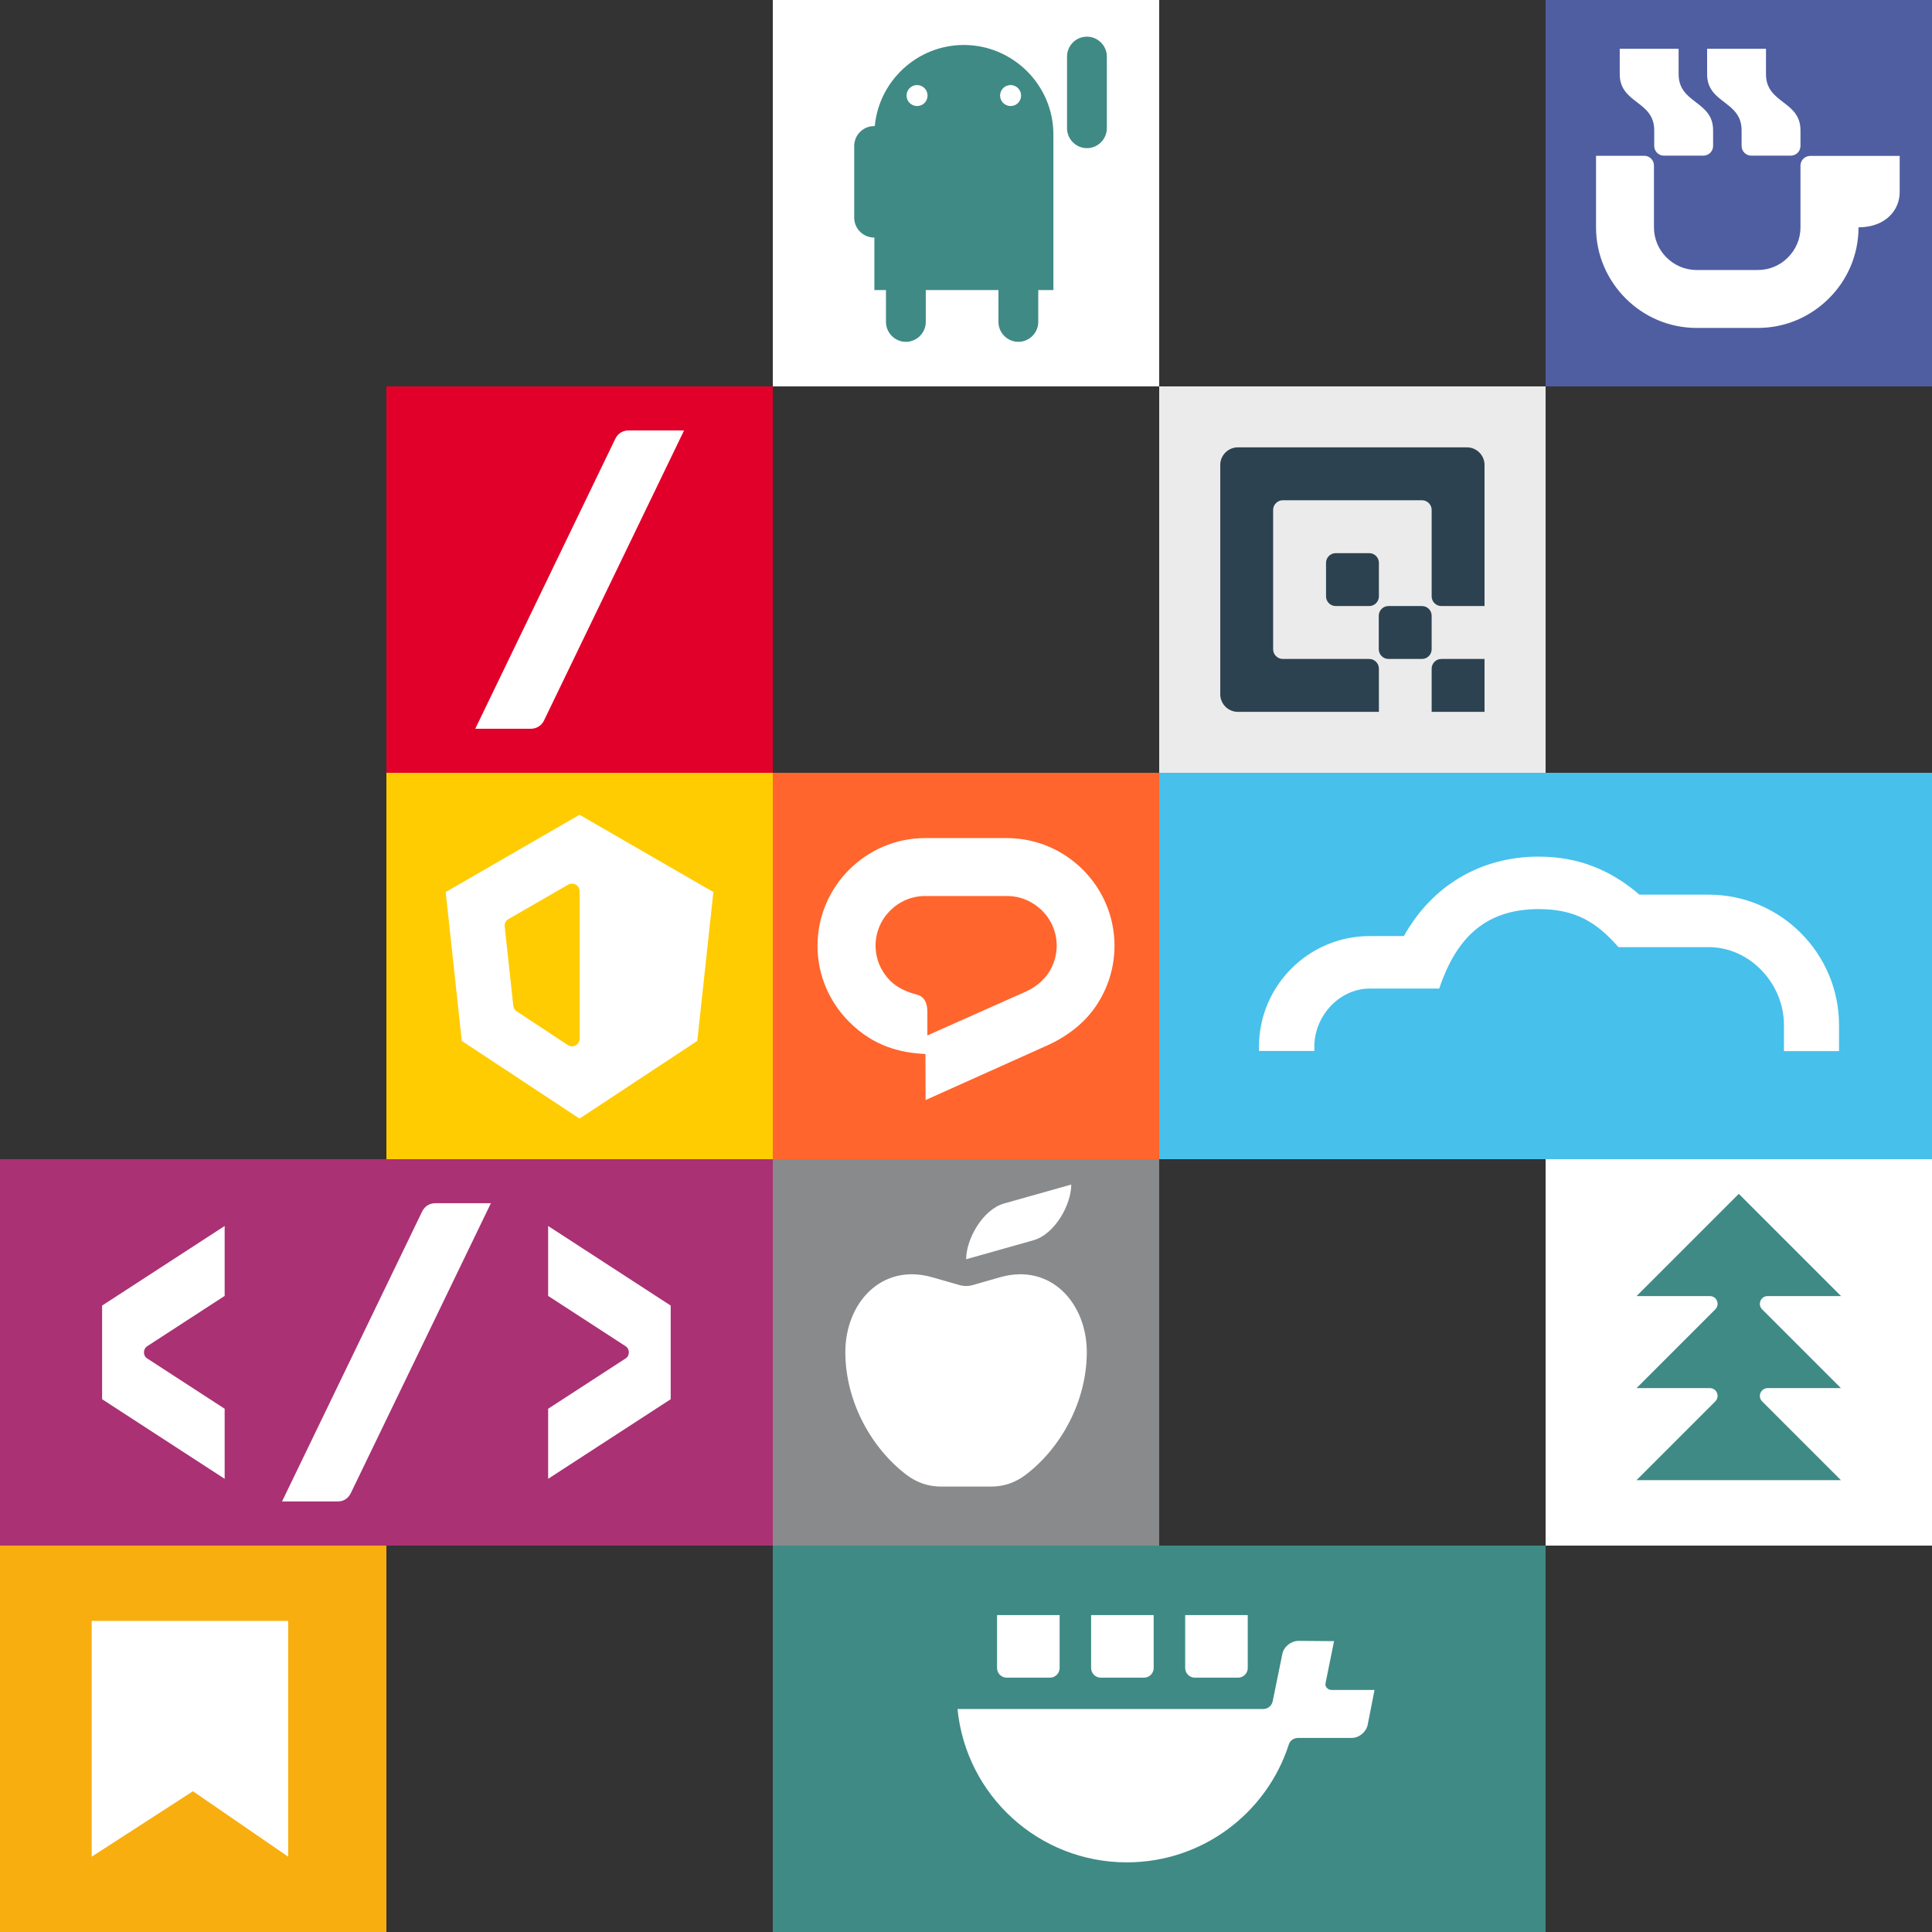 <?xml version="1.0" encoding="UTF-8"?> <svg xmlns="http://www.w3.org/2000/svg" width="800" height="800" viewBox="0 0 800 800" fill="none"><rect x="0" y="0" width="800" height="800" fill="#333333" stroke="none"/> <path fill-rule="evenodd" clip-rule="evenodd" d="M640 160H800V0H640V160Z" fill="#4F5EA1"></path> <path fill-rule="evenodd" clip-rule="evenodd" d="M769.579 94.137C769.579 105.594 764.895 116.035 757.332 123.541C749.77 131.104 739.385 135.788 727.929 135.788H702.532C691.075 135.788 680.634 131.104 673.128 123.541C665.565 115.979 660.881 105.594 660.881 94.137V64.508H680.86C683.061 64.508 684.867 66.314 684.867 68.515V94.137C684.867 98.991 686.842 103.393 690.059 106.61C693.276 109.827 697.678 111.802 702.532 111.802H727.929C732.782 111.802 737.184 109.827 740.345 106.61C743.562 103.393 745.537 98.991 745.537 94.194V68.571C745.537 66.37 747.343 64.564 749.544 64.564H786.623V79.351C786.736 86.688 781.093 94.081 769.579 94.137ZM741.53 64.451H725.163C722.962 64.451 721.156 62.645 721.156 60.444C721.156 58.638 721.156 58.13 721.156 53.954C721.156 41.651 706.877 43.005 706.877 30.702C706.877 24.55 706.877 26.356 706.877 20.204C708.909 20.204 710.941 20.204 712.973 20.204C715.004 20.204 717.036 20.204 719.068 20.204C721.1 20.204 723.131 20.204 725.163 20.204C727.195 20.204 729.227 20.204 731.258 20.204C731.258 26.356 731.258 24.55 731.258 30.702C731.258 43.005 745.537 41.651 745.537 53.954V60.444C745.537 62.645 743.731 64.451 741.53 64.451ZM705.354 64.451H688.987C686.786 64.451 684.98 62.645 684.98 60.444C684.98 58.638 684.98 58.13 684.98 53.954C684.98 41.651 670.701 43.005 670.701 30.702C670.701 24.55 670.701 26.356 670.701 20.204C672.733 20.204 674.765 20.204 676.796 20.204C678.828 20.204 680.86 20.204 682.891 20.204C684.923 20.204 686.955 20.204 688.987 20.204C691.018 20.204 693.05 20.204 695.082 20.204C695.082 26.356 695.082 24.55 695.082 30.702C695.082 43.005 709.361 41.651 709.361 53.954V60.444C709.361 62.645 707.555 64.451 705.354 64.451Z" fill="white"></path> <path fill-rule="evenodd" clip-rule="evenodd" d="M480 320H640V160H480V320Z" fill="#ECEBEB"></path> <path fill-rule="evenodd" clip-rule="evenodd" d="M614.715 250.953H596.825C594.624 250.953 592.818 249.146 592.818 246.944V211.15C592.818 208.949 591.012 207.142 588.811 207.142H531.188C528.987 207.142 527.181 208.949 527.181 211.15V268.85C527.181 271.052 528.987 272.858 531.188 272.858H566.969C569.17 272.858 570.976 274.665 570.976 276.867V294.764H512.564C508.557 294.764 505.283 291.489 505.283 287.481V192.519C505.283 188.511 508.557 185.236 512.564 185.236H607.435C611.442 185.236 614.715 188.511 614.715 192.519V250.953ZM588.811 250.953H574.927C572.726 250.953 570.92 252.759 570.92 254.961V268.85C570.92 271.052 572.726 272.858 574.927 272.858H588.811C591.012 272.858 592.818 271.052 592.818 268.85V254.961C592.818 252.759 591.068 250.953 588.811 250.953ZM553.086 250.953H566.969C569.17 250.953 570.976 249.146 570.976 246.944V233.056C570.976 230.854 569.17 229.047 566.969 229.047H553.086C550.885 229.047 549.079 230.854 549.079 233.056V246.944C549.079 249.146 550.885 250.953 553.086 250.953ZM592.818 294.764H614.715V272.858H596.825C594.624 272.858 592.818 274.665 592.818 276.867V294.764Z" fill="#2D4251"></path> <path fill-rule="evenodd" clip-rule="evenodd" d="M320 480H480V320H320V480Z" fill="#FF652C"></path> <path d="M383.041 347.034H416.903C429.15 347.034 440.325 352.056 448.395 360.127C456.466 368.198 461.489 379.316 461.489 391.619C461.489 400.818 458.667 409.397 453.87 416.508C448.96 423.788 441.736 429.263 433.552 432.931L383.267 455.506L383.21 436.43C373.051 435.979 361.82 433.383 351.605 423.111C343.535 415.041 338.512 403.922 338.512 391.619C338.512 379.372 343.535 368.198 351.605 360.127C359.676 352.056 370.794 347.034 383.041 347.034ZM416.96 371.019H383.097C377.454 371.019 372.318 373.333 368.593 377.058C364.868 380.783 362.554 385.919 362.554 391.563C362.554 397.206 364.868 402.342 368.593 406.067C371.528 409.002 375.422 410.751 379.598 411.824C384 412.952 384 417.524 384 419.386V428.755L424.692 410.639C428.417 408.945 431.746 406.406 434.06 403.019C436.261 399.746 437.559 395.795 437.559 391.563C437.559 385.919 435.246 380.783 431.521 377.058C427.739 373.333 422.604 371.019 416.96 371.019Z" fill="white"></path> <path fill-rule="evenodd" clip-rule="evenodd" d="M320 160H480V0H320V160Z" fill="white"></path> <path fill-rule="evenodd" clip-rule="evenodd" d="M399.097 18.624C419.478 18.624 436.189 35.273 436.189 55.704V120.099H429.922V133.305C429.922 137.82 426.196 141.545 421.68 141.545C417.163 141.545 413.437 137.82 413.437 133.305V120.099H383.345V133.305C383.345 137.82 379.619 141.545 375.102 141.545C370.586 141.545 366.86 137.82 366.86 133.305V120.099H362.061V98.37H361.948C357.431 98.37 353.705 94.645 353.705 90.13V60.444C353.705 55.929 357.431 52.205 361.948 52.205H362.23C363.98 33.411 379.901 18.624 399.097 18.624ZM450.078 15.182C454.594 15.182 458.32 18.907 458.32 23.422V53.108C458.32 57.623 454.594 61.347 450.078 61.347C445.561 61.347 441.835 57.623 441.835 53.108V23.422C441.835 18.907 445.504 15.182 450.078 15.182ZM379.732 35.217C382.103 35.217 384.079 37.136 384.079 39.563C384.079 41.989 382.16 43.908 379.732 43.908C377.361 43.908 375.385 41.989 375.385 39.563C375.385 37.136 377.361 35.217 379.732 35.217ZM418.461 35.217C420.833 35.217 422.809 37.136 422.809 39.563C422.809 41.989 420.889 43.908 418.461 43.908C416.09 43.908 414.114 41.989 414.114 39.563C414.114 37.136 416.09 35.217 418.461 35.217Z" fill="#3F8A85"></path> <path fill-rule="evenodd" clip-rule="evenodd" d="M480 480H800V320H480V480Z" fill="#47C0EB"></path> <path fill-rule="evenodd" clip-rule="evenodd" d="M567.099 387.612H581.324C592.952 366.73 613.104 354.709 637.094 354.709C653.294 354.709 666.672 360.014 678.865 370.455H707.484C737.231 370.455 761.504 394.723 761.504 424.466V435.245H738.699V424.466C738.699 407.309 724.644 392.183 707.484 392.183H670.172C661.14 381.912 652.391 376.437 637.15 376.437C613.668 376.437 602.492 390.039 595.944 409.34H567.212C554.568 409.34 544.238 420.741 544.238 433.383V435.189H521.32V433.383C521.32 408.155 541.924 387.612 567.099 387.612Z" fill="white"></path> <path d="M0 640H320V480H0V640Z" fill="#AA3174"></path> <path fill-rule="evenodd" clip-rule="evenodd" d="M145.238 618.328L203.266 498.229H180.236C177.865 498.229 175.833 499.527 174.817 501.616L116.789 621.714H139.82C142.19 621.771 144.166 620.473 145.238 618.328Z" fill="white"></path> <path fill-rule="evenodd" clip-rule="evenodd" d="M93.025 507.654L42.279 540.614V579.386L93.025 612.346V583.337L60.963 562.511C60.06 561.947 59.609 561.044 59.609 559.972C59.609 558.9 60.117 557.997 60.963 557.432L93.025 536.607V507.654Z" fill="white"></path> <path fill-rule="evenodd" clip-rule="evenodd" d="M226.975 507.654L277.721 540.614V579.386L226.975 612.346V583.337L259.037 562.511C259.94 561.947 260.391 561.044 260.391 559.972C260.391 558.9 259.883 557.997 259.037 557.432L226.975 536.607V507.654Z" fill="white"></path> <path fill-rule="evenodd" clip-rule="evenodd" d="M160 320H320V160H160V320Z" fill="#E10029"></path> <path fill-rule="evenodd" clip-rule="evenodd" d="M225.241 298.377L283.259 178.236H260.233C257.862 178.236 255.83 179.534 254.815 181.623L196.797 301.764H219.823C222.194 301.764 224.226 300.466 225.241 298.377Z" fill="white"></path> <path fill-rule="evenodd" clip-rule="evenodd" d="M160 480H320V320H160V480Z" fill="#FFCC01"></path> <path d="M295.394 369.383L288.734 431.012L239.972 463.182L191.21 431.012L184.551 369.383L239.972 337.383L295.394 369.383ZM235.232 366.335L210.568 380.557C209.44 381.178 208.819 382.363 208.988 383.661L212.544 416.452C212.657 417.411 213.108 418.258 213.955 418.766L235.062 432.706C236.078 433.383 237.263 433.439 238.336 432.875C239.408 432.311 240.029 431.295 240.029 430.053V369.101C240.029 367.915 239.464 366.9 238.448 366.335C237.376 365.771 236.247 365.771 235.232 366.335Z" fill="white"></path> <path fill-rule="evenodd" clip-rule="evenodd" d="M320 640H480V480H320V640Z" fill="#898A8C"></path> <path fill-rule="evenodd" clip-rule="evenodd" d="M414.115 528.875C435.23 522.892 450.021 539.767 450.021 559.859C450.021 580.515 439.069 599.817 424.672 610.709C420.325 613.982 415.639 615.563 410.219 615.563H389.838C384.418 615.563 379.732 613.982 375.385 610.709C360.988 599.817 350.036 580.515 350.036 559.859C350.036 539.767 364.827 522.892 385.942 528.875L397.234 532.092C399.153 532.656 400.96 532.656 402.879 532.092L414.115 528.875ZM443.585 490.497L415.752 498.342C406.831 500.882 400.057 513.185 400.057 521.425L427.89 513.58C436.867 511.041 443.585 498.737 443.585 490.497Z" fill="white"></path> <path d="M160 640H0V800H160V640Z" fill="#F7AE0E"></path> <path d="M119.322 768.814V671.186H37.966V768.814L79.897 741.72L119.322 768.814Z" fill="white"></path> <path fill-rule="evenodd" clip-rule="evenodd" d="M640 640H800V480H640V640Z" fill="white"></path> <path fill-rule="evenodd" clip-rule="evenodd" d="M762.342 536.683L719.999 494.34L677.656 536.683H708.03C709.329 536.683 710.458 537.417 710.966 538.659C711.474 539.845 711.192 541.2 710.289 542.16L677.656 574.792H708.03C709.329 574.792 710.458 575.526 710.966 576.768C711.474 577.953 711.192 579.308 710.289 580.268L677.656 612.901H762.286L729.654 580.268C728.75 579.365 728.468 578.01 728.976 576.768C729.484 575.582 730.613 574.792 731.912 574.792H762.286L729.654 542.16C728.75 541.256 728.468 539.901 728.976 538.659C729.484 537.417 730.613 536.683 731.912 536.683H762.342Z" fill="#3F8A85"></path> <path fill-rule="evenodd" clip-rule="evenodd" d="M320 800H640V640H320V800Z" fill="#3F8A85"></path> <path fill-rule="evenodd" clip-rule="evenodd" d="M533.655 722.399C524.511 750.73 497.924 771.161 466.596 771.161C430.018 771.161 399.988 743.337 396.488 707.669H523.043C524.962 707.669 526.599 706.37 526.995 704.452L531.002 684.811C531.623 681.82 534.615 679.45 537.72 679.45L552.396 679.563L548.896 696.889C548.727 697.623 548.896 698.3 549.404 698.864C549.856 699.429 550.533 699.767 551.267 699.767H569.161L566.338 714.159C565.717 717.206 562.782 719.633 559.734 719.633H537.607C535.687 719.633 534.163 720.706 533.655 722.399ZM494.763 694.688H512.657C514.858 694.688 516.665 692.882 516.665 690.681V668.783H490.755V690.681C490.755 692.882 492.562 694.688 494.763 694.688ZM455.814 694.688H473.708C475.91 694.688 477.716 692.882 477.716 690.681V668.783H451.807V690.681C451.807 692.882 453.613 694.688 455.814 694.688ZM416.866 694.688H434.76C436.961 694.688 438.767 692.882 438.767 690.681V668.783H412.858V690.681C412.858 692.882 414.664 694.688 416.866 694.688Z" fill="white"></path> </svg> 